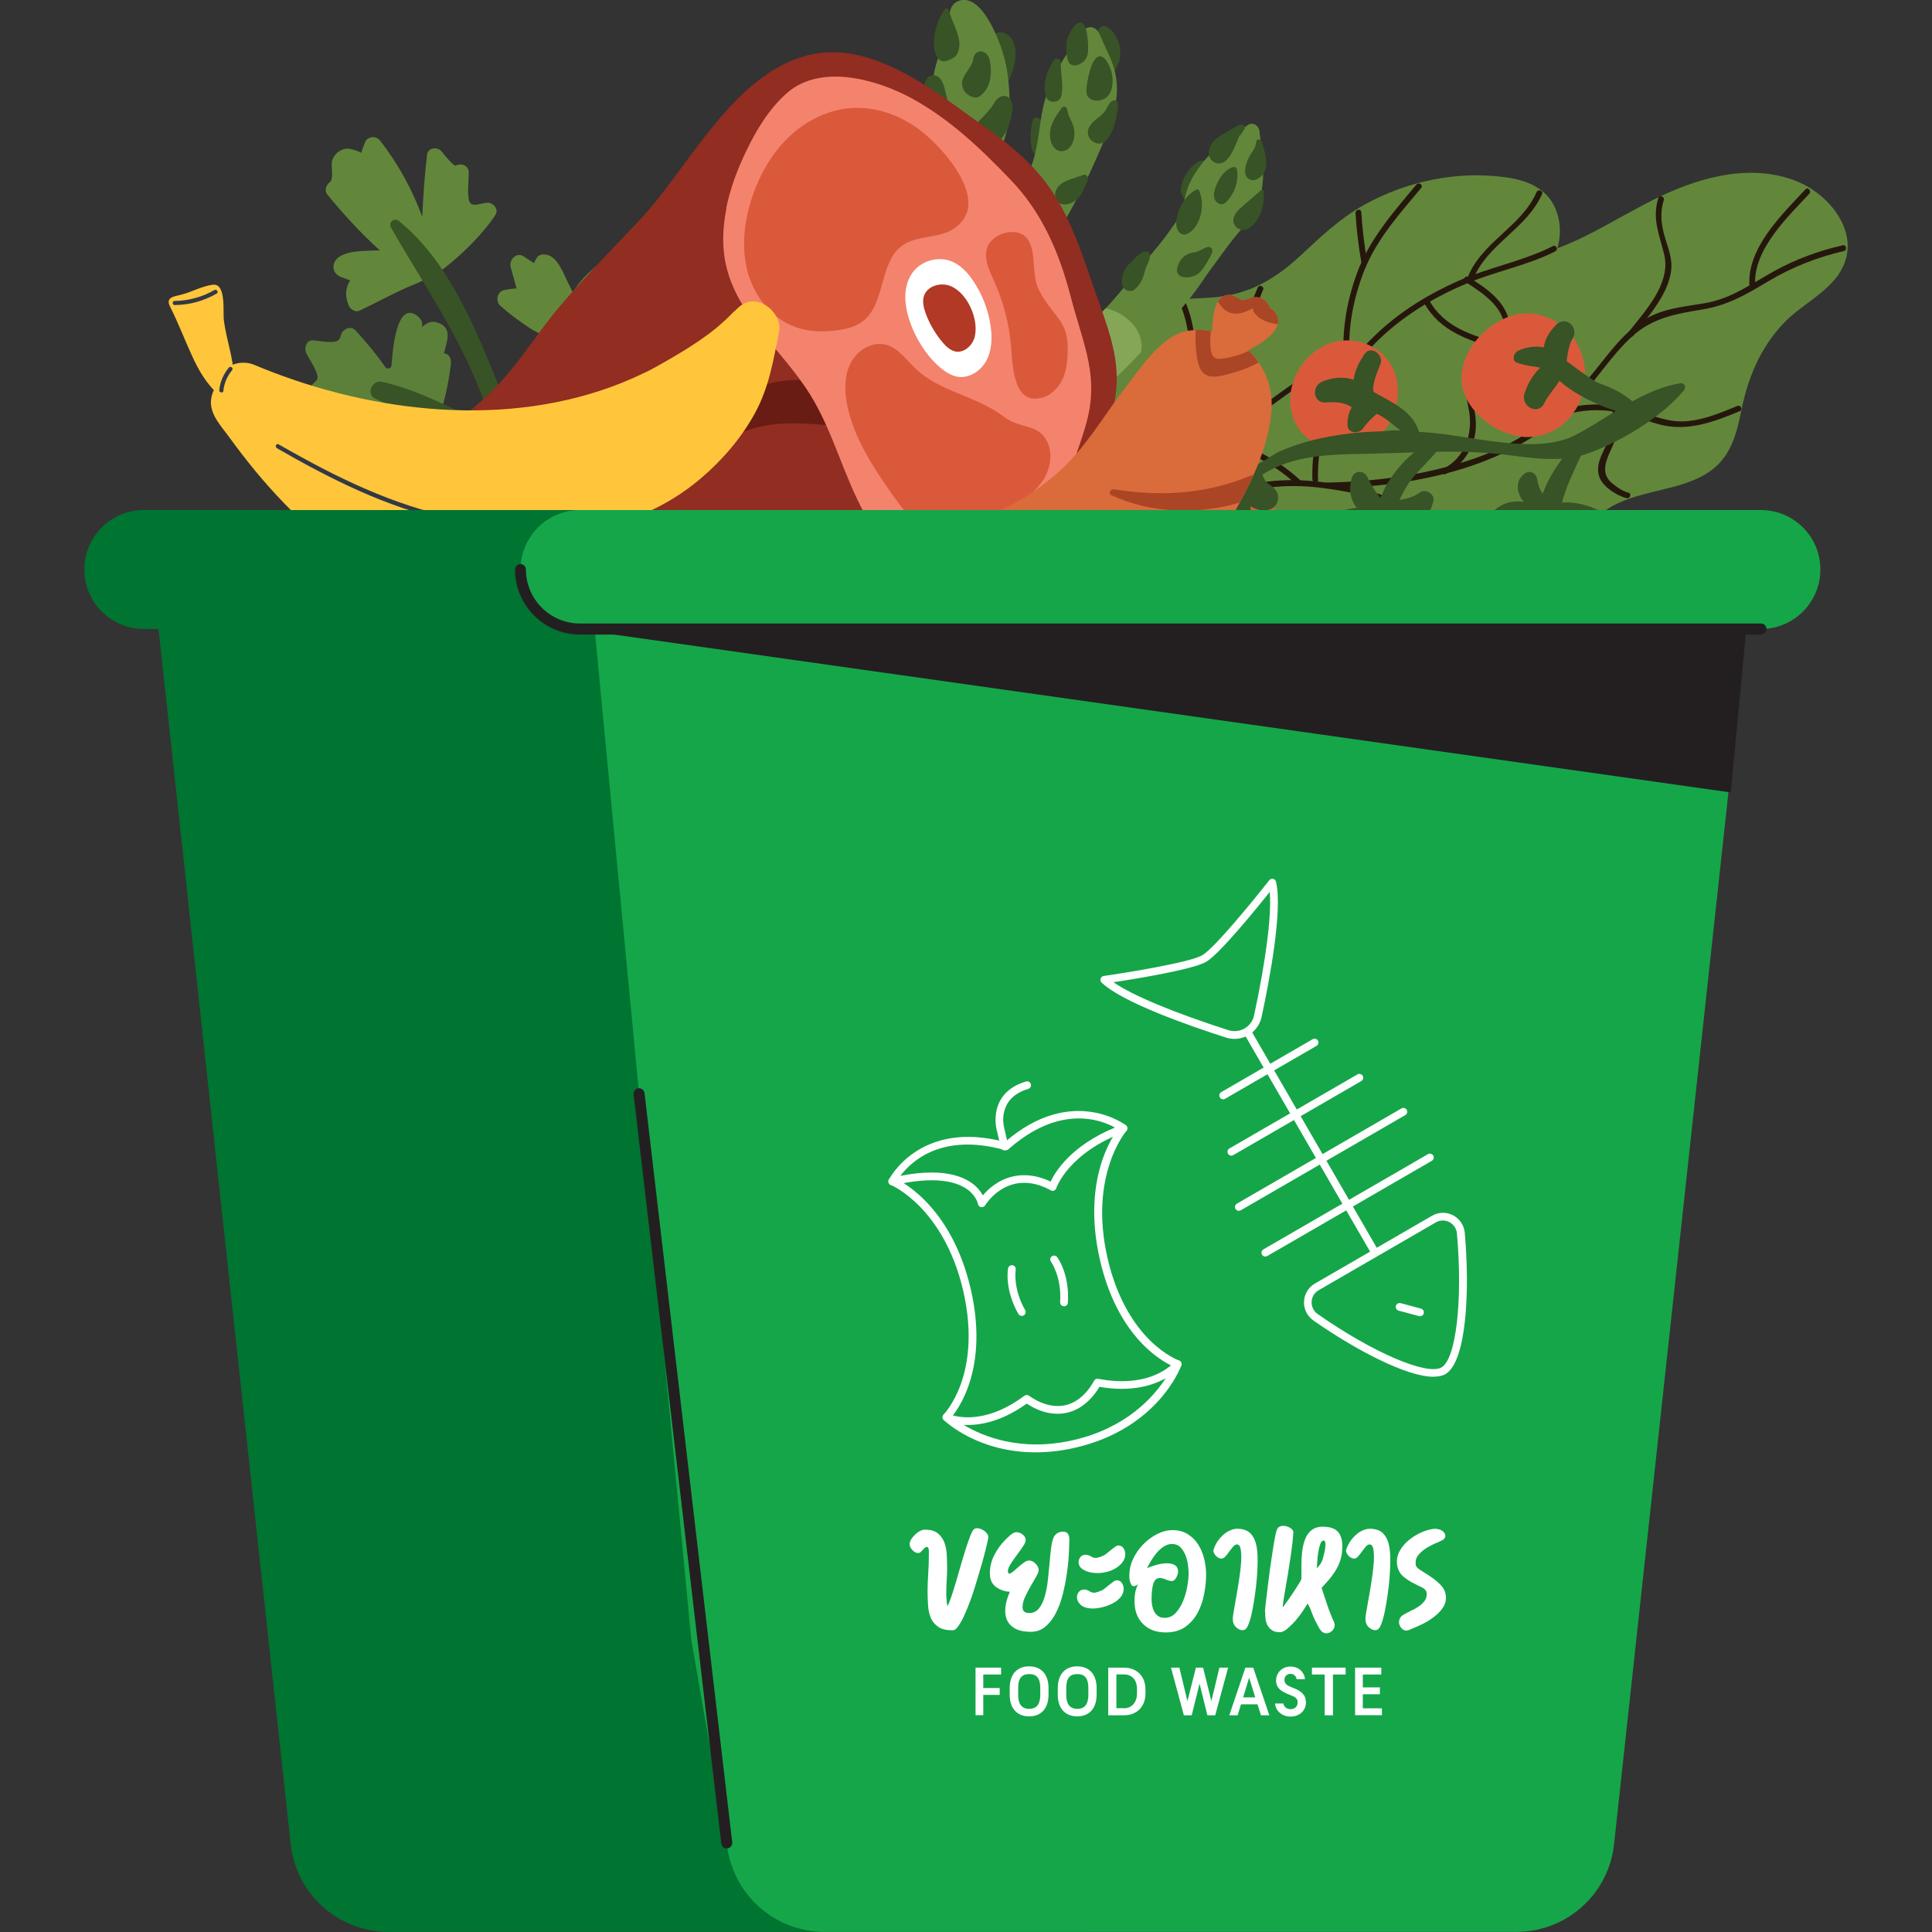 <?xml version="1.0" encoding="UTF-8"?><svg id="Layer_2" xmlns="http://www.w3.org/2000/svg" viewBox="0 0 180 180"><rect x="0" y="0" width="180" height="180" fill="#333333" stroke="none"/><defs><style>.cls-1{fill:none;}.cls-2{fill:#f4836e;}.cls-3{fill:#231f20;}.cls-4{fill:#aa4525;}.cls-5{fill:#5c8039;}.cls-6{fill:#333843;}.cls-7{fill:#62873b;}.cls-8{fill:#db593b;}.cls-9{fill:#385326;}.cls-10{fill:#fff;}.cls-11{fill:#26170d;}.cls-12{fill:#691c13;}.cls-13{fill:#15a64a;}.cls-14{fill:#da6b3b;}.cls-15{fill:#ffc63c;}.cls-16{fill:#b23925;}.cls-17{fill:#007431;}.cls-18{fill:#912d21;}.cls-19{fill:#85a657;}.cls-20{fill:#42612d;}</style></defs><g id="Layer_3"><rect class="cls-1" y="0" width="180" height="180"/><path class="cls-7" d="M144.91,19.42c-.84-1.95-2.73-2.65-4.7-2.91-4.48-.61-9.17.38-13.1,2.57-2.25,1.25-4.05,2.97-5.92,4.71-2.51,2.33-4.96,3.71-8.42,3.94-2.54.17-5.26.07-7.58,1.33-2.5,1.37-3.37,4.01-3.86,6.65-.62,3.35-1.18,6.41-3.63,8.97-1.2,1.25-2.67,2.2-4.3,2.83-1.35.52-4.88,1.12-4.97,2.44-.2,2.98,4.6.78,5.69.12,2.88-1.74,5.56-2.71,8.96-2.16,3.07.5,5.87,1.88,8.7,3.11,4.26,1.84,9.5,3.51,13.84.91,4.72-2.83,5.27-8.93,6.79-13.67,1.12-3.51,3.06-5.95,6.04-8.06,2.06-1.46,4.3-2.84,5.71-5,1.1-1.7,1.58-3.85.75-5.77Z"/><path class="cls-7" d="M171.47,25.28c2.03-3.36-.87-7.06-3.98-8.35-4.17-1.73-8.87-.5-12.77,1.35-2.35,1.12-4.56,2.48-6.88,3.65-2.6,1.31-5.29,2.14-8.07,2.93-5.08,1.43-9.5,3.59-12.77,7.87-2.78,3.64-4.33,8.06-4.35,12.63-.05.06-.07.14-.05.24.02.1.04.19.06.29,0,.09,0,.18,0,.26,0,.1.04.17.1.23,1.02,4.01,4.61,6.44,8.51,7.5,3.92,1.06,8.96,1.65,12.6-.59,2.05-1.25,3.14-3.43,4.84-5.04,1.74-1.66,4.06-2.11,6.32-2.67,1.63-.4,3.31-.86,4.64-1.94,1.68-1.37,2.17-3.43,2.58-5.46.62-3.04,1.76-5.77,3.91-8.05,1.61-1.72,4.07-2.79,5.32-4.85Z"/><path class="cls-7" d="M155.49,74.63c1.08-3.59,1.75-8.02.22-11.59-1.53-3.56-4.69-4.76-8.34-5.01-2.52-.17-5.19-.06-7.47-1.32-1.08-.6-2.09-1.46-2.83-2.48-.94-1.29-1.16-3.05-2.14-4.27-1.12-1.38-2.7-2.36-4.34-3-7.09-2.8-15.11-1.91-21.9,1.28-2.6,1.22-5.02,2.81-7.16,4.74-1.54,1.39-3.48,3.37-2.37,5.57.11.21.43.21.57.05,1.41-1.61,2.76-3.34,4.26-4.86.98-.99,2.36-2.13,3.88-1.77,2.24.53,2.06,3.02,1.84,4.73-.44,3.44-.11,6.58,2.22,9.33,2.68,3.15,6.85,3.87,10.7,4.61,2.17.42,4.36.88,6.33,1.91,2.45,1.28,3.72,3.27,4.74,5.75,1.28,3.1,2.77,5.74,6.13,6.9,3.25,1.11,6.78.38,9.56-1.56,3.07-2.15,5.02-5.45,6.09-8.99Z"/><path class="cls-11" d="M122.8,44.7c-.16-5.4,2.52-10.4,6.56-13.88,2.2-1.9,4.75-3.36,7.44-4.47,2.66-1.1,5.53-1.63,8.1-2.93.31-.16.09-.65-.22-.49-2.78,1.41-5.91,1.96-8.77,3.22-2.77,1.22-5.4,2.83-7.61,4.91-3.74,3.52-6.18,8.4-6.03,13.6.01.35.55.4.54.05h0Z"/><path class="cls-11" d="M137.24,26.05c1.29-3.3,5.01-4.72,6.43-7.97.14-.32-.37-.5-.51-.18-1.42,3.24-5.13,4.64-6.43,7.97-.13.33.38.51.51.18h0Z"/><path class="cls-11" d="M125.85,34.26c-.44-3.02.15-6.27,1.27-9.09,1.15-2.89,3.31-5.3,5.29-7.66.22-.27-.22-.58-.45-.31-2.12,2.53-4.36,5.08-5.52,8.21-1.03,2.8-1.56,5.96-1.13,8.93.05.35.59.26.54-.09h0Z"/><path class="cls-11" d="M126.29,19.85c.09,1.53.27,3.05.54,4.56.06.34.6.25.54-.09-.27-1.51-.45-3.03-.54-4.56-.02-.35-.56-.26-.54.09h0Z"/><path class="cls-11" d="M109.14,41.04c1.7-4.3,3.2-8.46,1.28-12.96-.14-.32-.63-.1-.49.22,1.86,4.35.34,8.41-1.3,12.55-.13.32.38.51.51.18h0Z"/><path class="cls-11" d="M111.07,35.15c1.41-1.15,2.83-2.29,4.04-3.66,1.18-1.33,1.92-2.86,2.57-4.5.13-.32-.38-.51-.51-.18-.66,1.66-1.43,3.19-2.64,4.52-1.15,1.26-2.48,2.33-3.8,3.4-.27.22.08.64.35.42h0Z"/><path class="cls-11" d="M98.62,44.46c2.12-1.81,4.8-2.66,7.54-2.97,2.28-.25,4.61-.04,6.84-.67,4.88-1.39,7.99-6.42,13.27-6.77.35-.02.26-.56-.09-.54-5.48.37-8.62,5.72-13.77,6.9-2.45.57-5.01.28-7.48.7-2.43.42-4.76,1.31-6.65,2.92-.27.23.08.64.35.42h0Z"/><path class="cls-11" d="M112.45,40.92c3.02.79,5.96,2.01,8.27,4.17.25.24.67-.11.42-.35-2.38-2.23-5.37-3.51-8.5-4.34-.34-.09-.52.42-.18.51h0Z"/><path class="cls-11" d="M107.38,48.99c2.52-1.32,5.19-2.27,7.94-3,2.75-.73,5.2-.88,8.02-.51,2.86.38,5.64.97,8.1,2.55,1.28.82,2.44,1.85,3.36,3.07.9,1.2,1.52,2.55,2.59,3.62.25.24.66-.1.42-.35-1.18-1.18-1.84-2.72-2.89-4-.89-1.09-1.98-2.03-3.16-2.79-2.4-1.54-5.11-2.2-7.9-2.58-2.87-.4-5.33-.4-8.15.33-2.95.76-5.83,1.75-8.54,3.17-.31.16-.09.66.22.49h0Z"/><path class="cls-11" d="M123.58,45.51c8.41-.17,17.61-1.95,23.53-8.39,1.7-1.85,3.06-4.03,4.9-5.73,1.92-1.77,4.1-2.15,6.57-2.55,2.39-.39,4.11-1.4,6.16-2.63,2.19-1.31,4.56-2.24,7.04-2.82.34-.08.25-.61-.09-.54-2.21.51-4.35,1.28-6.34,2.38-2.14,1.17-3.97,2.56-6.43,3-1.96.35-3.95.47-5.69,1.54-1.89,1.16-3.21,2.98-4.57,4.68-3.1,3.88-6.6,6.66-11.33,8.28-4.39,1.51-9.08,2.14-13.7,2.23-.35,0-.4.55-.05.54h0Z"/><path class="cls-11" d="M154.5,18.46c-.6,1.95.1,3.38.55,5.26.65,2.73-1.81,5.28-3.35,7.26-.21.28.23.58.45.31,1.35-1.73,3.22-3.75,3.54-6.03.12-.86-.1-1.65-.36-2.46-.47-1.43-.77-2.68-.32-4.16.1-.33-.41-.52-.51-.18h0Z"/><path class="cls-11" d="M168.21,17.64c-2.2,2.36-5.46,5.47-5.22,8.99.02.35.56.26.54-.09-.22-3.23,3.01-6.32,5.03-8.48.24-.25-.11-.67-.35-.42h0Z"/><path class="cls-11" d="M145.18,38.88c1.55-.61,3.17-.78,4.82-.59,1.6.19,3.01.82,4.55,1.24,2.62.72,5.12-.21,7.53-1.22.32-.14.1-.63-.22-.49-1.46.61-2.97,1.24-4.56,1.41-1.81.19-3.3-.52-4.99-1.01-2.42-.71-4.98-.77-7.35.16-.33.13-.1.62.22.49h0Z"/><path class="cls-11" d="M150.24,38.38c.9,2.1-2.04,4.09-1.2,6.14.35.87,1.62,1.67,2.49,1.89.34.09.52-.42.18-.51-.54-.14-1.05-.5-1.48-.85-1.05-.84-.7-1.91-.21-3,.51-1.13,1.24-2.68.71-3.91-.14-.32-.63-.1-.49.22h0Z"/><path class="cls-11" d="M136.51,26.26c1.67,1.05,3.92,2.52,3.65,4.81-.21,1.83-2.28,2.59-3.17,4.04-.68,1.12-.31,2.05-.11,3.25.34,2.1-.41,4.28-2.38,5.3-.31.16-.09.66.22.49,1.43-.74,2.46-2.15,2.72-3.74.16-1,0-1.93-.2-2.91-.32-1.54.31-2.44,1.42-3.43,1.27-1.13,2.36-2.29,1.96-4.12-.44-1.97-2.21-3.14-3.8-4.14-.29-.19-.61.26-.31.45h0Z"/><path class="cls-11" d="M132.68,28.21c1.43,2.65,4.21,3.55,6.95,4.3.33.09.52-.42.18-.51-2.56-.7-5.28-1.51-6.64-4.01-.17-.31-.66-.08-.49.22h0Z"/><path class="cls-11" d="M107.57,51.78c4.04-1.81,8.61-1.58,12.51.5,4.49,2.39,6.52,6.72,9.45,10.63,2.9,3.88,7.31,6.73,11.83,8.4,4.39,1.62,9.3,2.1,13.06,5.11.27.22.58-.23.31-.45-2.87-2.29-6.43-3.16-9.89-4.14-4.15-1.17-8.05-2.94-11.43-5.67-3.66-2.96-5.38-7.24-8.45-10.69-2.09-2.35-4.84-4.13-7.88-4.95-3.26-.88-6.66-.6-9.74.77-.32.14-.09.64.22.49h0Z"/><path class="cls-11" d="M135.87,68.42c3.41.7,6.19-.32,9.15-1.92,3.35-1.81,7.73-1.71,10.99.29.3.18.61-.26.31-.45-2.65-1.63-6.28-2.15-9.29-1.31-1.72.48-3.13,1.62-4.76,2.31-1.98.83-4.25.97-6.34.54-.34-.07-.39.47-.05.54h0Z"/><path class="cls-11" d="M150.98,58.84c-2.09,1.2-4.93,3.92-4.27,6.62.08.34.62.25.54-.09-.59-2.42,2.1-4.97,3.96-6.04.3-.17.08-.67-.22-.49h0Z"/><path class="cls-11" d="M122.05,53.32c5.61-2.97,10.82,2.88,16.38,3,.35,0,.4-.53.05-.54-5.67-.12-10.87-6.01-16.65-2.95-.31.16-.08.66.22.49h0Z"/><path class="cls-11" d="M127.1,59.24c-.82,1.72-.59,3.16-.19,4.96.53,2.33.25,4.84-1.6,6.51-.26.23.09.65.35.42,1.42-1.29,2.06-3.04,2.04-4.94-.02-2.39-1.22-4.41-.09-6.76.15-.31-.36-.5-.51-.18h0Z"/><path class="cls-11" d="M120.5,69.9c1.63-1.95,4.17-2.79,6.65-2.19.34.08.52-.43.18-.51-2.72-.66-5.47.24-7.28,2.39-.22.27.22.58.45.31h0Z"/><path class="cls-11" d="M144.36,72.23c1.22.95,2.53,2.17,2.89,3.75.29,1.26-.11,2.49-.64,3.63-.85,1.84-2.08,3.56-2.26,5.63-.03.35.51.4.54.05.22-2.65,2.24-4.66,2.85-7.2.64-2.67-1.09-4.75-3.08-6.3-.28-.21-.58.23-.31.45h0Z"/><path class="cls-11" d="M141.02,85.14c.82-3.04,3.27-4.91,6.18-5.8.33-.1.1-.6-.22-.49-3.05.93-5.62,2.94-6.47,6.11-.09.33.42.52.51.18h0Z"/><path class="cls-8" d="M145.35,30.22c-1.15-.83-2.63-1.2-4.02-.93-1.21.24-2.3.93-3.19,1.77-1.72,1.62-2.65,4.14-1.38,6.33,1,1.73,2.92,2.99,4.89,3.28,1.47.22,3.01-.29,4.12-1.28,1.11-.99,1.78-2.43,1.9-3.91.14-1.7-.45-3.47-1.65-4.68-.2-.21-.43-.4-.66-.57Z"/><path class="cls-8" d="M149.94,54.16c.4-1.52.44-3.53-.58-4.84-.98-1.26-2.97-1.69-4.64-1.75-.02-.01-.02-.03-.04-.04-3.35-1.64-6.72.24-7.33,3.9-.6,3.59,1.72,6.76,5.26,7.54,3.34.74,6.48-1.64,7.32-4.81Z"/><path class="cls-8" d="M133.4,50.56c-.98-2.35-3.71-3.46-6.03-2.92-2.36-.33-4.89,1.72-5.18,4.13-.44,3.6,3.5,6.28,6.75,5.72,2.98-.51,5.74-3.87,4.47-6.93Z"/><path class="cls-8" d="M127.85,32.31c-.45-.25-.94-.43-1.45-.52-3.08-.55-5.83,1.93-6.16,4.93-.34,3.07,1.97,5.31,5.01,5.19,1.3-.05,2.58-.59,3.48-1.52.77-.8,1.24-1.85,1.42-2.94.17-1.04.08-2.13-.36-3.09-.4-.87-1.1-1.58-1.94-2.05Z"/><path class="cls-8" d="M118.42,46.45c-1.07-2.55-3.76-3.69-6.09-3-1.86-.11-4.04,1.37-4.63,3.24-1.18,3.67,1.96,7.21,5.64,7.17,4.03-.04,6.69-3.58,5.09-7.4Z"/><path class="cls-9" d="M149.03,47.59c-.96-.49-2.3-.88-3.5-.76.37-1.48,1.1-2.93,1.76-4.38.09-.03.18-.04.27-.07,3.19-1.05,7.23-3.47,9.35-6.04.2-.24.03-.7-.32-.64-1.62.26-3.09.91-4.5,1.69-.92-.79-2.01-1.3-3.16-1.71-.57-.2-2.97-2.04-2.97-2.04,0,0,.17-1.54.52-2.03.73-1.05-.59-2.29-1.51-1.34-.71.73-1.05,1.43-1.14,2.1-.48-.11-.98-.1-1.48.01-.3.04-.6.15-.94.32-.04.02-.09.04-.13.06v.04c-.3.27-.41.82.07,1,.27.1.55.17.84.22.25.07.5.12.76.13.19.03.37.07.55.11-.21.2-.4.4-.56.63-.42.55-.68,1.1-.9,1.75-.41,1.21,1.27,2.14,1.85.9.31-.67.98-1.36,1.4-2.07,1.4,1.28,3.53,2.26,5.25,2.82-1.27.79-2.53,1.61-3.85,2.28-3.68,1.87-9.92-.06-13.95-.3-.18-.01-.36-.02-.53-.03-.61-2-2.58-2.76-4.24-3.73-.01-.1-.03-.2-.04-.29.06-.78.37-1.57.67-2.26.38-.87-.86-1.85-1.47-.98-.05.07-.08.14-.13.2,0,.02-.02.04-.03.06-.45.68-.74,1.38-.86,2.13-.95-.29-1.96-.24-2.97.21-.97.44-.79,2.01.39,1.92.91-.07,1.7-.03,2.42.44-.3.49-.42,1.05-.41,1.64.02.86,1.11.88,1.49.29.34-.52.78-.9,1.23-1.31.15.06.29.12.42.2.68.41,1.26.94,1.88,1.42-.26-.2-1.47,0-1.81,0-.64.02-1.28.05-1.91.1-1.3.11-2.6.29-3.88.57-1.26.28-2.49.67-3.68,1.18-.69.3-1.26.79-1.93,1.13-.33.16-.71.33-1.09.33-.5,0-.82-.31-1.25-.54-.54-.29-1.09-.56-1.54-.99-.67-.63-2,.15-1.57,1.05.37.78,1.29,2.02,2.3,2.51-.06.17-.12.34-.15.54-.13.91.17,1.83.77,2.52.49.57,1.48.51,1.64-.33.07-.37.06-.73.05-1.09.21.13.44.25.71.32.73.19,1.58.03,1.81-.78.22-.75-.27-1.27-.86-1.63-.29-.18-.41-.52-.57-.84,2.93-1.88,6.36-1.89,10-1.96,1.4-.03,2.78-.08,4.16-.12-1.04.81-1.9,1.92-2.54,2.95-.22.36-.39.89-.62,1.28-.47-.58-.85-1.18-1.2-1.92-.33-.7-1.25-.66-1.47.11-.3,1.03-.11,2.04.48,2.73-.7.11-1.37.23-2.1.53-.8.33-.6,1.57.31,1.51,1.22-.07,2.33-.08,3.35-.48.87.56,2.09.59,3.1.5,1.48-.13,2.09-1.34,2.47-2.63.2-.68-.73-1.25-1.27-.84-.6.44-1.24.58-1.89.69.31-.61.61-1.24,1.03-1.79.73-.97,1.66-1.77,2.41-2.7,2.16-.03,4.32.01,6.55.29,1.65.21,3.46.48,5.19.35-.78,1.02-1.41,2.13-1.84,3.29-.02-.03-.03-.06-.04-.09-.27-.45-.38-.74-.46-1.26-.06-.52-.62-.93-1.14-.57-.78.54-.83,1.43-.41,2.24.09.17.2.3.31.43-.07-.01-.15-.03-.22-.04-.92-.09-1.78.17-2.48.76-.39.33-.4,1.17.25,1.22.72.06,1.45.01,2.16.15.49.1,1,.25,1.49.24,0,.23,0,.47.04.7,0,.06.01.11.02.17.04.32.11.63.19.95.03.1.06.19.09.29.08.25.18.5.29.76.03.06.04.12.08.17.04.08.07.17.11.25.56,1.09,2.47.16,1.94-.96-.27-.56-.42-1.11-.54-1.67-.01-.07-.03-.14-.04-.21,0-.02,0-.03-.01-.09.33,0,.66-.04.93,0,.87.14,2.13.56,2.9-.05.63-.5.64-1.46-.12-1.86Z"/><path class="cls-7" d="M51.54,38.44c.03-.63-.55-1.32-1.22-1.03-1.47.62-3.21,2.17-3.2,3.93,0,0,0,0,0,0-.54,1.06.7,2.38,1.76,1.65.87-.6,1.68-1.31,2.45-2.03.68-.63,1.11-1.25.65-2.15-.1-.19-.26-.3-.44-.36Z"/><path class="cls-7" d="M32.47,28.4c-.18-.44-.27-.91-.19-1.39.04-.24.17-.64.32-.83.01,0,.02-.03.03-.04-.19-.09-.39-.17-.45-.18-.17-.08-.52-.16-.7-.31-.28-.22-.42-.46-.41-.82.03-.95,1.24-1.29,2.01-1.38.75-.09,1.54-.11,2.31-.12-1.77-1.6-3.4-3.38-4.91-5.23-.27-.35-.09-.87.22-1.1.47-.35.07-1.56.26-2.08.21-.59.67-.97,1.29-1.07.29-.06,1.2.23,1.41.4.06-.29.4-1.14.45-1.19.41-.41.99-.37,1.34.08,1.68,2.2,2.97,4.53,3.89,7.06.09-1.93.22-3.86.45-5.8.09-.68,1.01-.75,1.37-.27.23.31,1.13,1.37,1.28,1.3.51-.26,1.22-.04,1.23.62.02.61-.22,2.44.15,2.87.29.35,1.04,0,1.59-.03.54-.03,1.09.61.75,1.13-1.12,1.72-3.1,3.68-4.75,4.95-1.28.98-2.06,1.18-3.51,1.82-1.49.66-2.93,1.46-4.4,2.15-.41.2-.88-.15-1.03-.52Z"/><path class="cls-7" d="M62.1,27.67c-.2-.18-.4-.33-.62-.49.27-.23.43-.53.42-.95-.03-1.16-1.21-1.46-2.26-1.62.04-.3.06-.59,0-.95-.09-.65-.67-.98-1.27-.68-1.8.91-3.88,2.38-5,4.26-.14-.3-.29-.59-.43-.87-.44-.86-.98-2.49-2.08-2.65-.26-.04-.63-.01-.8.24-.13.18-.23.36-.31.55-.33-.2-.67-.42-.98-.63-.64-.43-1.35.32-1.2.97.19.69.37,1.36.56,2.03-.38.01-.77.06-1.2.16-.61.15-.79,1.01-.33,1.43.85.77,1.77,1.45,2.73,2.08.97.64,1.98.81,2.44,2,.26.67.34,1.37.59,2.04.26.69.54,1.37.77,2.07.25.75.5,1.73,1.18,2.21.64.45,1.45.11,1.76-.54.13-.29,0-1,.23-1.16.2-.16,1.18-.01,1.51-.2.35-.17.53-.48.78-.77.42-.46.83-.57,1.3-.91.68-.51.78-1.38.3-2.08-.66-.95-2.2-1.43-3.18-1.95-.28-.15-.57-.33-.88-.51,1.24-.36,2.48-.69,3.86-.68,1.06,0,2.26.28,2.91-.72.15-.25.11-.59-.03-.82-.25-.4-.38-.49-.77-.83Z"/><path class="cls-5" d="M40.76,30.05c-.62-.2-.95.05-1.41.37-.04.03-.05.05-.08.07.05-.1.09-.25.05-.45-.05-.22-.26-.46-.42-.6-1.7-1.28-2.24,1.92-2.42,4.59-.02.31-.42.41-.59.16-.83-1.2-1.77-2.32-2.75-3.39-.33-.36-.81-.3-1.14.02-.44.45-.1.91-.88,1.02-.6.08-1.3-.07-1.93-.13-.66-.07-.88.73-.65,1.21.25.5,1.2,1.87,1.02,2.39-.1.28-.58.48-.69.91-.1.33.09.85.43,1,1.33.51,2.61.95,3.94,1.27.29.08.35.44.09.6-1.23.74-2.38,1.62-3.43,2.61-.55.52-.03,1.31.61,1.35.7.04,2.48-.22,3.53-.1.16.02.26.14.28.31.12,1.03.35,2.09,1.69,1.52,4.08-1.76,5.49-6.79,5.99-10.8.08-.57-.15-1.02-.64-1.06.27-1.08.85-2.41-.61-2.87Z"/><path class="cls-9" d="M54.06,28.87c-2.34,1.49-5.47,4.03-7.05,6.97-.14.26-.5.25-.6-.02-2.19-5.45-4.7-11.58-9.25-15.23-.44-.35-1,.13-.73.61,2.5,4.48,6.58,10.26,8.64,16.17.3.87.54,1.73.75,2.58-.91-.6-1.93-1.08-2.89-1.54-2.33-1.12-4.81-2.28-7.35-2.84-.92-.2-1.51,1.15-.61,1.58,2.09.99,4.3,1.71,6.41,2.67,1.53.69,3.4,1.34,4.81,2.4.07.06.12.14.14.23.62,3.63.71,7.21,1.12,11.05.07.67.88.93,1.34.32,1.97-2.56.63-10.23-1.16-14.89-.03-.08-.03-.17,0-.25,1.32-3.52,4.26-6.18,7.41-8.23,1.01-.65.03-2.23-.99-1.58Z"/><path class="cls-9" d="M93.92,3.27c-.1-.08-.21-.14-.32-.19-.32-.13-.71-.09-.98.12-.36.29-.42.82-.38,1.29.08,1-.16,1.42-.4,2.33-.1.39,0,.82.28,1.12,1.18,1.29,2.08-.68,2.31-1.63.2-.84.33-1.77-.08-2.53-.11-.19-.25-.37-.42-.51Z"/><path class="cls-9" d="M103.14,2.52c-.42-.26-.88.12-.89.56-.01,0-.02,0-.03-.01.02.43,0,.81.06,1.21-.04.43-.1.87-.14,1.3-.03.04-.06.09-.1.13-.57.61.02,1.81.89,1.49,1.96-.72,1.84-3.69.2-4.69Z"/><path class="cls-9" d="M95.17,16.26c-.25.18-.47.26-.65.53-.22.33-.27.75-.29,1.15-.06.77-.14,1.66.32,2.32.54.77,1.56.41,1.66-.46.07-.57.01-1.17.02-1.74,0-.24.01-.48-.02-.71-.01-.1-.14-.69-.15-.57.04-.43-.54-.75-.89-.5Z"/><path class="cls-9" d="M97.49,11.63c-.47-.56-1.16-1-1.3-.36-.19.85-.37,2.73.36,3.24.36.66,1.5.45,1.72-.29.28-.94-.18-1.88-.77-2.59Z"/><path class="cls-7" d="M89.22.13c-.98.42-.7,1.72-.93,2.57-.55,2.08-1.53,3.7-1.39,5.92.14,2.25.31,4.72.21,6.98-.1,2.34-.84,4.6-1.59,6.8-.99,2.92-2.26,5.72-3.48,8.59-.78,1.82-2.3,5.29-3.12,7.56-.33.9-.53,1.62-.53,1.99-.03,1.61,2.37,2.52,3.11,2.25.02,0,.03,0,.05-.01.43-.22,1-.87,1.62-1.74.13-.18.26-.37.4-.58.34-.55.7-1.14,1.05-1.73.02-.03.02-.05.04-.08.26-.44.51-.9.74-1.33.44-.78.81-1.51,1.11-2.08.07-.13.13-.24.18-.34,1.49-2.95,2.83-6.02,3.85-9.19.03-.09.08-.21.1-.31.09-.22.16-.44.22-.66.06-.2.13-.42.18-.63.24-.83.46-1.65.65-2.46.33-1.47.94-2.7,1.1-4.19.18-1.66.41-3.28.89-4.84.23-.75.33-1.53.36-2.31.07-1.53-.07-3.48-.48-4.96-.38-1.41-2.1-6.2-4.34-5.23Z"/><path class="cls-7" d="M101.52,2.54c-.45.02-.79.5-1.04,1.04-1.33,1.6-2.29,3.28-2.97,5.25-.79,2.3-.59,4.8-1.6,7.08-.44.98-.91,1.95-1.4,2.9-.97,1.88-2.06,3.68-3.17,5.48-.23.37-.48.74-.71,1.11-.6.96-1.23,1.91-1.86,2.86-.98,1.47-2.87,4.22-4.06,6.23-.43.71-.76,1.3-.95,1.74-.06.14-.09.27-.12.38-.17.81.35,1.56,1.01,2.05.58.45,1.25.7,1.58.61.03,0,.06-.02.09-.03.5-.17,1.19-.85,1.95-1.72,1.47-1.69,3.16-4.12,4.06-5.29,1.41-1.85,2.6-3.77,3.71-5.75.57-1.01,1.12-2.04,1.66-3.1,1.66-3.19,2.91-5.11,4.36-8.43.81-1.85,2.06-4.39,2-6.83-.04-1.67-.62-2.76-1.28-4.17-.27-.57-.45-1.45-1.26-1.42Z"/><path class="cls-9" d="M100.33,2.21c-.46.31-.86,1.23-.92,1.54-.11.52-.08,1.06.01,1.58.04.24.11.49.3.64.25.2.62.13.9-.01.23-.12.44-.29.57-.52.16-.29.19-.63.19-.96,0-.56-.05-1.12-.18-1.66-.05-.25-.14-.51-.35-.65-.17-.11-.35-.08-.52.04Z"/><path class="cls-9" d="M102.76,5.34c-.06-.04-.13-.07-.2-.08-.87-.19-1.28,2.35-1.33,2.92-.02.28-.03.57.12.8.14.21.38.34.63.38.46.09.97-.1,1.27-.46.23-.27.34-.62.38-.97.11-.78-.09-1.6-.54-2.25-.09-.13-.2-.26-.33-.34Z"/><path class="cls-9" d="M104.06,9.45s-.04-.05-.06-.06c-.07-.05-.16-.05-.24-.03-.4.09-.54.57-.76.92-.23.36-.6.61-.93.88-.33.27-.65.62-.71,1.04-.05.38.13.77.45.98.9.6,1.54-.27,1.85-1.05.19-.47.31-.98.39-1.48.05-.31.21-.92.02-1.21Z"/><path class="cls-9" d="M98.88,10.1s-.02.03-.03.04c-.58.83-1.12,1.59-1.01,2.66.03.28.1.57.26.81.16.24.41.43.69.47.31.04.62-.09.84-.31.22-.22.35-.51.41-.81.11-.48.07-1-.12-1.46-.14-.34-.35-.65-.43-1.01-.03-.12-.04-.25-.09-.37s-.17-.21-.3-.19c-.09.02-.16.09-.22.16Z"/><path class="cls-9" d="M100.94,16.3s-.07.02-.1.03c-.28.09-.56.19-.83.28-.47.16-.95.32-1.31.66s-.54.92-.28,1.34c.54.89,1.82.26,2.24-.39.23-.35.37-.74.55-1.12.07-.14.14-.29.15-.44,0-.16-.07-.33-.22-.37-.07-.02-.13-.01-.2,0Z"/><path class="cls-9" d="M98.17,5.62c-.64.98-1.04,2.14-.74,3.33.18.72,1.28.71,1.45-.01.24-1.04-.08-2.1-.05-3.15.01-.37-.48-.44-.65-.17Z"/><path class="cls-19" d="M91.34,24.3c-.23.37-.48.74-.71,1.11.09-.22.16-.44.22-.66.06-.2.13-.42.18-.63-1.01-.94-1.66-1.53-2.54-1.8-1.02-.31-1.74-.47-2.98.08-.99,2.92-2.26,5.72-3.48,8.59-.78,1.82-2.3,5.29-3.12,7.56-.33.9-.53,1.62-.54,1.98h0c-.03,1.62,2.37,2.54,3.11,2.26.02,0,.03,0,.05-.01.43-.22,1-.87,1.62-1.74.13-.18.26-.37.4-.58.34-.55.7-1.14,1.05-1.73.02-.03.02-.05.04-.08.58.45,1.25.7,1.58.61.03,0,.06-.02.09-.03.5-.17,1.19-.85,1.95-1.72,1.47-1.69,3.16-4.12,4.06-5.29,1.41-1.85,2.6-3.77,3.71-5.75.08-.73-1.83-3.77-4.7-2.19Z"/><path class="cls-20" d="M91.68,21.66c-.23,1-.5,2.03-.83,3.09-.09.33-.2.66-.33.97-1.29,1.99-2.74,3.89-4.2,5.71-1.29,1.62-2.77,2.5-2.89,4.05-.07.88.38,2.1,1.18,3.25-.35.59-.71,1.18-1.05,1.73-1.43-1.59-2.31-3.46-1.6-5.71.68-2.16,2.57-3.86,3.94-5.58,1.91-2.44,3.7-5.18,5.78-7.52Z"/><path class="cls-20" d="M88.27,37.52c-.76.87-1.46,1.55-1.95,1.72-.07-.12-.12-.29-.13-.46-.06-.49-.39-1.01-.79-1.44-.2-.22-.44-.41-.65-.55-.1-.08-.54-.33-.97-.56h-.01c-.46-.24-.91-.46-1.01-.42-.35.14-.69-.33-.5-.62.51-.81,1.54-.88,2.46-.69.4.09.78.22,1.1.36.22.1.45.24.69.4.76.54,1.46,1.39,1.77,2.27Z"/><path class="cls-20" d="M83.17,41.04c-.62.87-1.19,1.52-1.62,1.74-.01,0-.03.02-.05.01-.44-.77-.76-1.34-1.71-1.75-.43-.18-.91-.38-1.4-.5h0c0-.38.21-1.09.54-1.99,1.66.11,3.4,1.1,4.25,2.49Z"/><path class="cls-9" d="M111.93,14.96c-1.2.26-2.76,3.04-1.36,3.68,1.26.58,1.91-2.08,1.79-2.87-.07-.46-.04-.89-.43-.81Z"/><path class="cls-7" d="M116.26,11.66c-1.6.94-3.15,2.13-4.3,3.61-.56.72-1.06,1.52-1.35,2.39-.23.68-.35,1.44-.6,2.13-.28.79-.83,1.39-1.3,2.08-.59.86-2.61,3.16-3.25,3.97-.78,1.02-1.61,1.99-2.48,2.92-2.55,2.75-5.44,5.17-8.31,7.53-1.61,1.32-4.84,3.66-6.59,5.21-.56.49-.98.91-1.12,1.17-.03.04-.04.08-.05.12-.65,1.42,1.09,3.31,1.81,3.34.07,0,.15,0,.21-.02.5-.06,1.18-.38,1.93-.82,1.68-1,3.75-2.68,5.01-3.6,2.99-2.13,6.65-4.99,9.21-7.6.43-.43.83-.85,1.22-1.29,2.06-2.22,4-4.03,5.77-6.67.45-.68.94-1.32,1.42-1.98.59-.81,1.16-1.61,1.81-2.37.78-.91,1.58-1.95,1.99-3.09.72-2.03.28-4.38.05-6.46-.06-.52-.57-.89-1.07-.6Z"/><path class="cls-9" d="M115.65,11.6c-.15,0-.29.08-.42.16-.33.19-.66.38-.99.56-.42.24-.85.49-1.17.84-.32.36-.53.86-.42,1.33.13.57.73.89,1.26.67.86-.36,1.43-2.3,1.52-2.41.17-.2.32-.41.46-.63.05-.08.1-.18.09-.28-.02-.15-.17-.24-.34-.24Z"/><path class="cls-9" d="M115.06,15.59c-.34-.14-.94.42-1.1.6-.32.37-.56.83-.72,1.29-.12.33-.2.69-.09,1.03.11.33.47.6.81.49.15-.05.26-.15.37-.27.7-.74,1.05-1.79.94-2.8-.01-.1-.03-.2-.1-.28-.03-.03-.06-.05-.1-.07Z"/><path class="cls-9" d="M117.75,17.82s-.01-.06-.04-.09c-.08-.09-.22-.01-.31.07-.54.47-1.09.94-1.63,1.41-.22.19-.45.39-.62.63s-.28.54-.23.84c.08.51.65.86,1.14.72.62-.18,1.13-.92,1.36-1.48.28-.64.36-1.35.33-2.04,0-.02,0-.04,0-.06Z"/><path class="cls-9" d="M111.33,17.73c-.92.56-1.51,1.56-1.7,2.61-.06.35-.08.74.08,1.06.48.96,1.39.19,1.75-.41.56-.93.68-2.12.3-3.14-.02-.07-.06-.14-.12-.18-.09-.05-.21,0-.31.06Z"/><path class="cls-9" d="M112.4,23.04c-.34.15-.63.34-.99.44-.25.06-.47.06-.72.18-.56.27-.89.75-1.02,1.36-.1.45.21.77.64.81.67.07,1.29-.16,1.7-.71.33-.45.69-1.05.91-1.56.16-.36-.18-.67-.53-.51Z"/><path class="cls-9" d="M106.9,23.42c-.68-.06-1.12.65-1.58,1.06-.57.51-.93,1.34-.76,2.09.1.44.71.71,1.09.44.58-.42.86-1.09,1.02-1.77.13-.57.59-1.05.44-1.65-.03-.1-.12-.15-.22-.16Z"/><path class="cls-19" d="M102.99,28.75c-2.55,2.75-5.44,5.17-8.31,7.53-1.61,1.32-4.84,3.66-6.59,5.21-.56.49-.98.91-1.12,1.17-.03.04-.04.08-.05.12-.65,1.42,1.09,3.31,1.81,3.34.07,0,.15,0,.21-.02.5-.06,1.18-.38,1.93-.82,1.68-1,3.75-2.68,5.01-3.6,2.99-2.13,6.65-4.99,9.21-7.6.43-.43.83-.85,1.22-1.29.36-1.75-1.13-3.57-3.3-4.07Z"/><path class="cls-20" d="M90.85,45.3c-.75.44-1.43.76-1.93.82-.15-1.41-.92-2.52-2.02-3.33.01-.04.02-.09.05-.12.15-.27.57-.68,1.12-1.17,1.42.8,2.42,2.21,2.77,3.8Z"/><path class="cls-9" d="M87.3,5.3c.41.66,1.01.4,1.58.05.32-.2.45-.6.49-.97.11-.93-.42-1.86-.74-2.74-.16-.43-.33-1.14-.6-.78-.83,1.09-1.41,3.35-.73,4.45Z"/><path class="cls-9" d="M92.87,16.99c.1.21.13.44.14.67.03,1.14-.49,2.29-1.37,3.01-.54.44-.96.05-1.33-.41-.21-.26-.2-.63-.13-.95.18-.81.68-1.51,1.2-2.16.25-.31.59-.65.98-.58.23.04.41.21.52.42Z"/><path class="cls-9" d="M92.21,5.62c.24,1.19.13,2.55-.9,3.33-.34.26-.8.1-1.12-.12-.41-.29-.6-.73-.54-1.24.08-.64.93-1.38,1.01-2.02.14-1.1,1.33-1.01,1.55.06Z"/><path class="cls-9" d="M86.25,10.56c.15.28.34.55.6.73.58.4,1.45.09,1.61-.62.07-.3,0-.6-.08-.9-.13-.52-.25-1.04-.38-1.56-.09-.36-.43-1.45-1.32-1.14-.89.31-.8,2.82-.43,3.49Z"/><path class="cls-9" d="M92.55,9.72c-.28.47-.83,1.03-1.22,1.42-1.2,1.21.71,3.05,1.91,1.84.58-.58.98-1.73,1.08-2.82.12-1.32-1.11-1.74-1.77-.43Z"/><path class="cls-9" d="M88.39,12.05c-1.08.52-1.04,2.75-.74,3.67.31.96,1.93,1.13,2.11-.02.14-.88-.97-3.84-1.37-3.64Z"/><path class="cls-9" d="M117.03,13.24c-.01.06-.02.12-.03.18-.06.39-.32.7-.52,1.02-.21.35-.36.73-.44,1.13-.06.32-.07.7.14.95.6.7,1.54-.11,1.72-.74.12-.43.09-.89,0-1.33-.07-.38-.17-.75-.3-1.11-.03-.09-.07-.19-.14-.26-.07-.07-.18-.11-.27-.08-.1.04-.14.14-.16.25Z"/><path class="cls-18" d="M31.77,46.26c-.08.31-.18.6-.26.86-.45,1.42-.92,2.58-.59,3.69.16.62.63,1.25,1.48,1.85,2.32,1.61,5.34.37,7.34-.95,1.02-.66,1.95-1.46,2.99-2.04,1.82-1,3.72-.52,6.72-.61,13.85-.35,30.03,11.29,43.7,5.63,5.38-2.21,7.12-8.68,9.43-13.57,2.92-6.15.9-9.59-1.1-15.56-2.23-6.48-3.77-9.54-9.56-13.61-4.56-3.25-10.61-8.32-16.63-6.81-7.08,1.81-11.08,10.46-15.68,15.34-2.52,2.67-5.08,5.27-7.47,8.08-2.16,2.53-3.97,5.61-6.41,7.97-2.63,2.56-5.36,4.44-8.93,5.08-2.83.51-4.26,1.74-5.02,4.64Z"/><path class="cls-12" d="M31.5,47.12c1.46-.75,3-.91,4.61-1.26,2.4-.55,4.13-1.4,5.86-3.2.33-.33.87.13.64.52-1.51,2.56-3.19,3.86-5.94,4.83-2.05.73-4.22,1.31-5.76,2.8-.33-1.11.14-2.27.59-3.69Z"/><path class="cls-12" d="M58.47,42.31c3.84.57,6.95-.46,10.45-1.95,4.89-2.09,9.76.16,14.86-.72,1.39-.24,1.05-2.03.01-2.45-3.3-1.33-9.19-2.49-12.64-1.3-1.69.59-3.07,1.9-4.66,2.71-2.51,1.28-5.3,1.89-8.02,2.55-.55.13-.62,1.08,0,1.17Z"/><path class="cls-2" d="M67.69,19.36c-.39,1.92-.45,3.87.05,5.75,1.2,4.51,5.22,7.63,7.7,11.59,2.2,3.51,3.15,7.67,5.18,11.28,1.13,2,2.63,3.85,4.65,4.93,2.29,1.23,5.51.14,7.88-.9,4.27-1.88,6.76-8.17,7.98-12.3,1.36-4.61-.15-7.39-1.38-12.09-1.06-4.07-2.63-7.76-5.54-10.81-2.78-2.92-5.8-5.79-9.38-7.71-3.21-1.72-8.37-3.17-11.49-.45-1.68,1.47-2.86,3.43-3.83,5.45-.8,1.66-1.47,3.44-1.84,5.25Z"/><path class="cls-10" d="M85.34,31.3c.67,1.32,1.62,2.52,2.65,3.25.37.26.77.47,1.22.55,1.07.18,2.16-.53,2.68-1.49.52-.96.56-2.11.41-3.19-.21-1.52-.78-3-1.64-4.27-.5-.74-1.14-1.43-1.96-1.78-1.18-.5-2.67-.15-3.51.82-.64.73-.89,1.74-.84,2.71.05,1.07.42,2.28.99,3.4Z"/><path class="cls-16" d="M88.26,32.35c.23.19.48.35.77.4.82.15,1.6-.59,1.79-1.4.38-1.62-.67-4.02-2.23-4.69-.92-.39-2.2-.04-2.51.92-.16.51-.03,1.07.15,1.58.36,1,.91,1.94,1.6,2.75.13.15.27.31.43.44Z"/><path class="cls-8" d="M78.75,36.09c0,.55.07,1.11.18,1.65.62,3.07,2.4,5.76,4.2,8.33,1.01,1.43,2.14,2.93,3.79,3.51,1.31.46,2.78.27,4.06-.24,1.29-.52,2.43-1.33,3.55-2.14.96-.7,1.94-1.42,2.62-2.4,1.06-1.55,1.08-4.08-.91-4.87-.66-.26-1.38-.36-2.02-.68-.41-.2-.77-.49-1.15-.75-2.42-1.65-5.59-2.1-7.72-4.11-.9-.85-1.65-1.99-2.84-2.28-1.29-.32-2.66.54-3.27,1.73-.35.7-.49,1.47-.48,2.25Z"/><path class="cls-8" d="M69.65,25.32c.62,2.29,2.25,4.37,4.49,5.16,1.24.44,2.59.47,3.9.29.83-.11,1.67-.33,2.34-.83,2.18-1.66,1.49-5.57,3.75-7.11,1.34-.91,3.23-.6,4.61-1.45,3.88-2.38-.84-7.61-3.03-9.26-1.8-1.36-4.04-2.19-6.29-2.06-2.2.12-4.3,1.16-5.9,2.68-1.6,1.52-2.72,3.49-3.43,5.58-.75,2.22-1.05,4.66-.44,7Z"/><path class="cls-8" d="M91.87,23.78c0,.83.42,1.68.77,2.47.87,1.94,1.41,4.04,1.57,6.16.14,1.8.23,5.49,3.02,4.6.87-.28,1.52-1.05,1.86-1.9.33-.85.39-1.79.39-2.7,0-2.66-1.53-3.04-2.7-5.43-.45-.93-.42-2.22-.54-3.22-.07-.54-.2-1.1-.54-1.54-.92-1.17-3.2-.51-3.7.77-.1.26-.14.53-.14.8Z"/><path class="cls-4" d="M77.59,53.46s-.02-.03-.03-.04c.04-.12.05-.26,0-.41-.33-.86-.96-1.52-1.62-2.16-.5-.48-1.15-1.21-1.84-1.38-.6-.14-1.12.17-1.43.67-.34.56-.27,1.07-.22,1.62-.25.11-.53.19-.72.32-.39.27-.67.65-.74,1.13-.06.4.05.68.22.91,0,0-.01.01-.02.02-.54.6-.4,1.66.46,1.89,1.64.42,3.53-.29,5.13-.65.81-.18,1.23-1.19.81-1.91Z"/><path class="cls-14" d="M117.26,33.77c-.26-.4-.56-.75-.92-1.09-.32-.33-.69-.65-1.08-.92-.39-.27-.8-.47-1.24-.61-.39-.12-.79-.23-1.2-.3-.48-.1-.96-.13-1.42-.09-.75,0-1.49.19-2.14.58-1.86,1.17-3.12,3.1-4.44,4.81-2.02,2.62-3.67,5.57-6.16,7.79-2.29,2.02-5.04,3.73-8.03,4.51-4.58,1.17-11.5-1.57-14.78,3.06-1.23,1.73-1.23,4.17-.3,6.09,1.97,4.04,6.73,5.2,10.87,5.24.96.02,1.95-.01,2.92-.1,1.01-.05,2.02-.16,3.01-.34,5.12-.81,10.08-2.75,14.3-5.7.71-.51,1.4-1.03,2.07-1.61,2.67-2.19,4.95-4.87,6.64-8,.05-.09.09-.17.14-.26.47-.85.91-1.72,1.32-2.63.82-1.85,1.44-3.81,1.63-5.76.16-1.75-.27-3.34-1.17-4.67Z"/><path class="cls-14" d="M119.05,30.21c-.07.24-.18.48-.34.67-1.07,1.28-3.13,2.12-4.63,2.73-1.15.46-2.05-.74-1.27-1.69.04-.07.09-.15.16-.22-.07-1.12-.02-2.74.5-3.61.34-.56.89-.82,1.72-.41.33.16.32.29.67.27.26,0,.42-.12.66-.19.4-.12.83-.1,1.18.13.3.18.5.49.6.82.22.09.43.25.6.54.17.29.21.64.14.94Z"/><path class="cls-4" d="M117.26,33.77c-.88.49-1.83.82-2.78,1.07-.84.23-2.05.56-2.6-.39-.49-.88-.51-2.51-.49-3.69.46-.04.94,0,1.42.09-.11,1.14-.13,2.54.64,2.58.48.03,1.23-.15,1.69-.28.42-.12.82-.27,1.19-.46.37.33.67.69.92,1.09Z"/><path class="cls-4" d="M119.05,30.21c-.85-.12-1.73-.4-2.2-1.09-.09-.13-.15-.29-.08-.42-.44.21-.88.45-1.37.5-.88.14-1.51-.38-1.93-1.11.34-.56.89-.82,1.72-.41.33.16.32.29.67.27.26,0,.42-.12.66-.19.4-.12.83-.1,1.18.13.3.18.5.49.6.82.22.09.43.25.6.54.17.29.21.64.14.94Z"/><path class="cls-4" d="M108.71,55.09c-.67.58-1.36,1.1-2.07,1.61-4.01-.24-7.91-1.34-11.3-3.37-.39-.23-.12-.92.32-.74,4.2,1.8,8.52,2.73,13.04,2.5Z"/><path class="cls-4" d="M116.8,44.2c-.41.91-.84,1.78-1.32,2.63-3.94,1.16-8.37.98-11.93-.7-.35-.16-.06-.59.23-.54,4.98.78,9,.3,13.02-1.38Z"/><path class="cls-4" d="M92.34,62.4c-.99.18-2,.3-3.01.34-2.37-1.09-4.31-2.86-5.43-5.55-.15-.38.32-.65.55-.32,2.05,3.15,4.81,4.73,7.89,5.52Z"/><path class="cls-15" d="M68.39,29.01s-.1.1-.14.15c-1.92,1.99-4.17,3.33-6.56,4.7-.32.19-.65.36-.98.54-.01,0-.02.01-.03.02-.2.1-.39.2-.59.29-.7.34-1.42.66-2.14.95-10.59,4.26-23.14,2.84-33.56-1.38-.24-.1-.47-.19-.71-.29-1.17-.49-2.71-.06-3.22,1.16-.36.88-.21,1.95.43,2.64.11.16.25.31.4.45,2.91,2.64,6.24,4.49,9.84,5.98,3.81,1.58,7.62,3.22,11.62,4.31,7.89,2.14,16.22,1.42,22.57-3.98,1.99-1.7,3.72-3.71,4.98-5.99,1.35-2.45,1.75-4.95,2.28-7.65.33-1.67-1.77-3.52-3.37-2.57-.31.18-.56.44-.81.69Z"/><path class="cls-15" d="M57.29,54.66c-.39-.15-.79-.26-1.14-.36-4.6-1.35-8.74-3.48-12.89-5.82-4.45-2.51-8.72-5.34-12.86-8.34-1.19-.87-2.36-1.77-3.5-2.71-1.01-.84-1.83-2.07-2.95-2.74-1.87-1.12-4.33.9-4.3,2.84.02,1.23,1.03,2.26,1.72,3.22.77,1.06,1.57,2.1,2.41,3.12,1.68,2.03,3.5,3.94,5.48,5.68,3.93,3.47,8.49,6.28,13.52,7.88,4.13,1.31,8.48,1.58,12.78,1.68.95.02,1.96.02,2.76-.47.84-.51,1.18-1.79.75-2.67-.33-.66-1.05-1.05-1.79-1.32Z"/><path class="cls-15" d="M19.81,26.53c-1.06.14-2,.71-3.03.95-.64.15-1.36.25-.94,1.08.74,1.46,1.32,2.99,2,4.48.63,1.4,1.38,2.73,2.56,3.76.95.82,1.4-1.2,1.39-1.73-.05-1.72-.71-3.48-.93-5.2-.11-.85.24-3.51-1.05-3.34Z"/><path class="cls-6" d="M25.8,41.76c4.97,2.86,10.2,5.5,15.85,6.73,1.59.35,3.21.58,4.84.67.25.01.32-.37.06-.39-5.78-.32-11.25-2.43-16.35-5.05-1.43-.74-2.84-1.52-4.24-2.32-.22-.13-.38.23-.16.35h0Z"/><path class="cls-6" d="M20.81,36.4c.08-.71.35-1.35.81-1.9.16-.19-.14-.45-.3-.25-.5.6-.81,1.32-.89,2.09-.03.25.36.32.39.06h0Z"/><path class="cls-6" d="M16.3,28.42c1.38-.01,2.71-.39,3.89-1.07.22-.13-.01-.45-.23-.32-1.12.65-2.4.99-3.7,1.01-.25,0-.21.39.04.39h0Z"/><path class="cls-17" d="M123.44,47.52H13.4c-3.06,0-5.54,2.48-5.54,5.54s2.48,5.54,5.54,5.54h1.37l12.3,113.1c.45,4.7,4.4,8.29,9.12,8.29h64.44c4.72,0,8.68-3.59,9.12-8.29l12.3-113.1h1.37c3.06,0,5.54-2.48,5.54-5.54s-2.48-5.54-5.54-5.54Z"/><path class="cls-13" d="M164.08,47.52H54.04c-3.06,0-5.54,2.48-5.54,5.54s2.48,5.54,5.54,5.54h1.36l4.14,43.3,4.87,50.92,3.3,18.88c.45,4.7,4.4,8.29,9.12,8.29h64.44c4.73,0,8.68-3.59,9.12-8.29l12.3-113.1h1.37c3.06,0,5.54-2.48,5.54-5.54s-2.48-5.54-5.54-5.54Z"/><polygon class="cls-3" points="55.44 58.87 161.25 73.83 162.67 58.95 55.44 58.87"/><path class="cls-3" d="M164.08,59.12H54.04c-3.34,0-6.06-2.72-6.06-6.06,0-.28.23-.51.51-.51s.51.23.51.51c0,2.77,2.26,5.03,5.03,5.03h110.04c.28,0,.51.23.51.51s-.23.51-.51.51Z"/><path class="cls-3" d="M67.71,172.22c-.26,0-.49-.2-.51-.47l-8.17-69.8c-.03-.28.18-.53.46-.56.29-.02.53.18.56.46l8.17,69.8c.03.28-.18.53-.46.56-.02,0-.03,0-.05,0Z"/><circle class="cls-1" cx="109.72" cy="123.83" r="52.32" transform="translate(-30.09 212.29) rotate(-80.78)"/><path class="cls-10" d="M90.89,155.37h2.38v.64h-1.66v1.26h1.53v.64h-1.53v1.89h-.72v-4.44Z"/><path class="cls-10" d="M94.07,157.88v-.6c0-1.28.68-2.03,1.81-2.03s1.81.75,1.81,2.03v.6c0,1.28-.68,2.03-1.81,2.03s-1.81-.75-1.81-2.03ZM96.92,157.9v-.62c0-.9-.31-1.31-1.03-1.31s-1.03.41-1.03,1.31v.62c0,.84.31,1.31,1.03,1.31s1.03-.47,1.03-1.31Z"/><path class="cls-10" d="M98.55,157.88v-.6c0-1.28.68-2.03,1.81-2.03s1.81.75,1.81,2.03v.6c0,1.28-.68,2.03-1.81,2.03s-1.81-.75-1.81-2.03ZM101.4,157.9v-.62c0-.9-.31-1.31-1.03-1.31s-1.03.41-1.03,1.31v.62c0,.84.31,1.31,1.03,1.31s1.03-.47,1.03-1.31Z"/><path class="cls-10" d="M103.25,155.37h1.47c1.14,0,2,.75,2,2.03v.38c0,1.28-.86,2.03-2,2.03h-1.47v-4.44ZM104.7,159.16c.73,0,1.23-.54,1.23-1.38v-.41c0-.9-.5-1.37-1.23-1.37h-.69v3.15h.69Z"/><path class="cls-10" d="M109.07,155.37h.81l.75,3.12.79-3.12h.67l.77,3.12.75-3.12h.81l-1.2,4.44h-.73l-.73-2.95-.73,2.95h-.73l-1.2-4.44Z"/><path class="cls-10" d="M117.15,158.79h-1.53l-.31,1.02h-.78l1.5-4.44h.73l1.5,4.44h-.78l-.32-1.02ZM116.95,158.14l-.57-1.83-.56,1.83h1.13Z"/><path class="cls-10" d="M118.78,158.71h.78c.08.34.34.53.68.53.39,0,.66-.25.66-.64,0-.41-.3-.53-.82-.73-.75-.29-1.19-.63-1.19-1.3,0-.74.58-1.3,1.34-1.3s1.27.49,1.36,1.17h-.79c-.05-.31-.28-.49-.57-.49-.34,0-.56.25-.56.55,0,.42.28.55.79.75.76.29,1.21.64,1.21,1.36,0,.79-.63,1.32-1.43,1.32s-1.39-.53-1.45-1.21Z"/><path class="cls-10" d="M123.41,156.01h-1.18v-.64h3.14v.64h-1.18v3.8h-.77v-3.8Z"/><path class="cls-10" d="M126.25,155.37h2.44v.64h-1.72v1.2h1.59v.64h-1.59v1.31h1.78v.64h-2.5v-4.44Z"/><path class="cls-10" d="M86.2,142.52c.51,0,.9.11,1.18.34.28.23.48.52.61.87.13.35.2.74.22,1.16.02.42.03.82.03,1.2s-.01.79-.04,1.19c-.02.4-.04.8-.04,1.19s.04.79.11,1.18c.1-.17.22-.47.36-.88.14-.41.29-.88.44-1.4.15-.52.31-1.06.47-1.62.16-.56.32-1.08.47-1.55.15-.47.3-.88.43-1.2.14-.33.25-.52.35-.56.07-.04.16-.06.26-.06s.21.02.33.07c.12.05.24.11.34.19.1.07.19.16.26.27.07.1.1.21.1.32,0,.06-.03.21-.08.43s-.12.48-.18.75c-.07.27-.14.53-.2.77-.07.24-.11.41-.14.51-.05.15-.13.4-.23.77-.1.36-.23.78-.37,1.24-.14.46-.3.94-.48,1.43-.18.49-.36.94-.55,1.35-.18.41-.37.74-.56,1.01-.18.27-.36.4-.54.4-.57,0-1.01-.1-1.32-.31-.31-.21-.55-.48-.69-.81-.15-.33-.24-.71-.27-1.14-.03-.43-.05-.86-.05-1.3,0-.59.02-1.17.06-1.73.04-.56.06-1.14.06-1.73v-.16c0-.08,0-.16,0-.25,0-.09-.02-.16-.05-.23-.02-.07-.06-.1-.11-.1-.1,0-.18.03-.24.09-.06.06-.12.13-.18.19-.06.07-.12.13-.18.19-.07.06-.15.09-.25.09-.18,0-.36-.09-.53-.28-.17-.18-.25-.37-.25-.56,0-.14.05-.28.15-.44.1-.16.22-.31.36-.44.14-.14.3-.25.46-.33.17-.09.32-.13.45-.13Z"/><path class="cls-10" d="M92.22,146.61c0-.59.13-1.16.4-1.69.27-.54.6-1.01,1.01-1.42.06-.06.14-.14.22-.22s.18-.17.27-.25c.09-.08.19-.15.3-.2.1-.06.2-.08.29-.08.18,0,.37.07.56.21.19.14.29.32.29.53,0,.15-.09.35-.26.6-.17.25-.36.52-.57.8-.21.28-.4.55-.57.82-.17.27-.26.5-.26.68,0,.01.01.07.04.17l.09.06c.11-.02.24-.1.4-.23.15-.13.31-.27.48-.42s.33-.28.5-.4c.17-.12.32-.18.47-.18.21,0,.41.1.6.29.19.19.29.39.29.6,0,.14-.08.34-.23.61-.15.27-.33.57-.52.9-.19.33-.36.66-.52,1-.15.34-.23.64-.23.92,0,.21.05.36.16.44.1.09.26.13.47.13.37,0,.67-.14.9-.43.23-.29.41-.66.54-1.12s.23-.96.29-1.52c.06-.56.11-1.09.16-1.62.04-.52.09-1,.15-1.43.06-.43.14-.76.25-.98.09-.16.21-.28.36-.36.15-.08.32-.12.49-.12.22,0,.38.07.46.21.09.14.13.31.13.51,0,.37-.02.84-.05,1.41-.03.57-.09,1.17-.19,1.81-.09.64-.22,1.28-.38,1.92-.16.64-.37,1.21-.64,1.73-.27.52-.59.94-.97,1.26-.38.32-.83.48-1.35.48-.63,0-1.13-.11-1.49-.31-.36-.21-.62-.49-.76-.84-.14-.35-.18-.75-.12-1.2.06-.45.2-.91.41-1.38-.49-.02-.93-.18-1.3-.45-.37-.28-.56-.68-.56-1.21Z"/><path class="cls-10" d="M100.95,148.09c.14,0,.24.02.32.05.08.03.15.06.21.1.06.04.13.07.19.1.07.03.15.05.25.05.15,0,.39-.07.74-.22.09-.04.19-.11.31-.21.12-.1.25-.21.38-.31s.26-.2.38-.29c.12-.09.23-.13.31-.13.21,0,.37.08.48.25.11.17.17.34.17.53,0,.31-.1.58-.3.81-.2.23-.44.42-.74.57-.3.15-.61.27-.94.35-.33.08-.63.12-.89.12-.49,0-.86-.11-1.11-.32-.25-.22-.37-.47-.37-.75,0-.17.06-.33.17-.47.11-.14.25-.21.43-.21ZM101.1,144.85c.14,0,.24.02.32.05.08.03.15.06.21.1.06.04.13.07.19.1.07.03.15.05.25.05.15,0,.39-.07.74-.22.09-.04.19-.11.31-.21.12-.1.25-.21.38-.31.13-.1.26-.2.38-.29.12-.09.23-.13.31-.13.21,0,.37.08.48.25.11.17.17.34.17.53,0,.3-.09.56-.26.78-.17.22-.39.41-.64.56-.25.15-.53.27-.82.34-.3.07-.57.11-.83.11-.52,0-.95-.09-1.29-.28-.34-.18-.51-.43-.51-.74,0-.17.06-.33.17-.47.11-.14.25-.21.43-.21Z"/><path class="cls-10" d="M109.24,142.56c.56,0,1.03.13,1.43.38.4.25.72.58.97.97.25.39.43.84.55,1.33.12.49.18.98.18,1.46,0,.59-.06,1.21-.19,1.84-.12.64-.33,1.22-.61,1.74-.28.52-.67.96-1.15,1.3s-1.09.51-1.81.51c-.89,0-1.59-.26-2.12-.79-.52-.52-.79-1.23-.79-2.12,0-.28.02-.56.07-.82.05-.27.14-.52.26-.77-.06.05-.12.09-.19.13-.06.04-.13.06-.2.06-.1,0-.18-.04-.23-.13-.06-.09-.1-.18-.13-.3-.03-.11-.05-.23-.06-.34,0-.12,0-.21,0-.27,0-.49.11-.99.34-1.48.23-.49.53-.94.92-1.34.38-.4.81-.73,1.3-.98.48-.25.97-.38,1.46-.38ZM108.76,145.65c.28,0,.52.06.71.18.19.12.29.32.29.62,0,.07-.02.16-.05.25-.03.09-.07.19-.12.28-.05.09-.11.17-.18.23-.07.06-.15.09-.23.09-.17,0-.36-.05-.56-.14-.2-.09-.38-.14-.56-.14-.11,0-.21.03-.31.08-.09.06-.17.16-.24.31-.07.15-.12.35-.16.6-.04.25-.06.58-.06.99,0,.2.02.4.06.6.04.2.1.39.19.56.09.17.22.3.37.41.15.1.35.16.58.16.42,0,.77-.15,1.05-.46.28-.31.52-.68.69-1.12.18-.44.31-.89.39-1.36.08-.47.12-.86.12-1.18,0-.23-.02-.51-.06-.82-.04-.31-.12-.62-.24-.91-.12-.29-.27-.53-.47-.73-.2-.2-.46-.3-.78-.3-.26,0-.51.08-.75.23-.24.15-.46.35-.66.58-.2.23-.37.48-.53.74-.15.26-.28.49-.38.7.16-.07.42-.17.79-.28.36-.11.72-.17,1.06-.17Z"/><path class="cls-10" d="M113.07,144.37c.07-.25.19-.48.33-.71.15-.23.32-.43.52-.62.2-.19.41-.33.65-.44.23-.11.46-.17.68-.17.59,0,1.04.17,1.33.52.3.35.47.83.54,1.46.04.28.05.65.05,1.11,0,.46-.03.95-.07,1.47-.04.52-.1,1.06-.18,1.59-.07.54-.16,1.03-.25,1.49-.09.46-.19.84-.31,1.16-.11.31-.23.51-.35.58-.09.05-.17.07-.24.07-.22,0-.43-.1-.64-.31s-.29-.49-.27-.86c.01-.17.06-.46.13-.86.07-.4.15-.85.24-1.36.09-.51.17-1.03.25-1.57.08-.54.13-1.04.16-1.49.02-.45,0-.82-.05-1.11-.06-.29-.17-.43-.34-.43-.12,0-.24.07-.36.2-.12.14-.23.29-.35.45-.12.17-.24.32-.36.46-.12.14-.25.21-.39.21-.09,0-.18-.03-.28-.08-.1-.06-.19-.13-.26-.21s-.13-.18-.17-.28c-.04-.1-.04-.19-.02-.28Z"/><path class="cls-10" d="M117.85,150.16c.01-.18.04-.48.09-.9.05-.41.1-.88.17-1.41.06-.52.13-1.07.21-1.65.08-.57.16-1.11.24-1.62.08-.51.15-.94.22-1.31.07-.37.13-.62.18-.74.1-.25.3-.37.59-.37.22,0,.44.06.65.19.21.13.31.27.3.43-.04.56-.1,1.17-.2,1.86-.1.68-.2,1.36-.31,2.02s-.22,1.27-.31,1.82c-.1.56-.16.98-.18,1.28.09-.1.22-.27.4-.53.18-.25.36-.52.56-.81.19-.29.36-.56.52-.81.15-.25.24-.41.27-.5,0-.27,0-.58,0-.93,0-.35,0-.7.02-1.05.02-.36.06-.71.13-1.05.07-.35.17-.65.31-.93.14-.27.34-.49.58-.66.25-.17.56-.25.94-.25.3,0,.56.03.8.1.24.07.44.18.6.35.16.17.28.39.35.66.07.27.1.62.07,1.04-.02.42-.1.8-.23,1.14s-.29.65-.47.93c-.18.28-.39.55-.6.79-.22.24-.42.47-.62.69.07.22.15.47.24.73.09.27.18.54.27.81.09.28.19.55.3.82.1.27.21.52.32.76.07.15.1.29.08.43s-.06.25-.14.35c-.07.1-.17.18-.28.24-.11.06-.23.09-.35.09-.11,0-.22-.03-.33-.1-.11-.07-.21-.18-.3-.32-.33-.58-.56-1.05-.69-1.42-.13-.37-.27-.68-.42-.94-.1.17-.25.41-.45.71s-.43.6-.68.89c-.25.29-.51.54-.77.76-.26.22-.49.32-.7.32-.28,0-.52-.06-.69-.17-.18-.11-.32-.26-.43-.43-.1-.18-.17-.39-.2-.62-.03-.23-.04-.47-.03-.7ZM123.38,144.7c.17-.78.15-1.17-.07-1.17-.12,0-.23.11-.31.34-.08.23-.14.49-.19.79-.04.3-.07.59-.09.87-.02.28-.03.48-.03.59.25-.27.41-.51.49-.71.08-.2.14-.44.19-.71Z"/><path class="cls-10" d="M125.43,144.37c.07-.25.19-.48.33-.71.15-.23.32-.43.52-.62.2-.19.41-.33.65-.44.23-.11.46-.17.68-.17.59,0,1.04.17,1.33.52.3.35.47.83.54,1.46.04.28.05.65.05,1.11,0,.46-.03.95-.07,1.47-.04.52-.1,1.06-.18,1.59-.07.54-.16,1.03-.25,1.49-.09.46-.19.84-.31,1.16-.11.31-.23.51-.35.58-.09.05-.17.07-.24.07-.22,0-.43-.1-.64-.31s-.29-.49-.27-.86c.01-.17.06-.46.13-.86.07-.4.15-.85.24-1.36.09-.51.17-1.03.25-1.57.08-.54.13-1.04.16-1.49.02-.45,0-.82-.05-1.11-.06-.29-.17-.43-.34-.43-.12,0-.24.07-.36.2-.12.14-.23.29-.35.45-.12.17-.24.32-.36.46-.12.14-.25.21-.39.21-.09,0-.18-.03-.28-.08-.1-.06-.19-.13-.26-.21s-.13-.18-.17-.28c-.04-.1-.04-.19-.02-.28Z"/><path class="cls-10" d="M133.78,142.45c.16,0,.31.03.44.09.14.06.24.14.32.24.08.1.12.21.12.32s-.06.23-.17.32c-.09.07-.28.17-.59.3-.31.12-.62.28-.93.46-.31.19-.59.41-.81.68-.23.27-.31.59-.25.96.02.15.17.31.44.47.27.17.57.36.89.57.32.22.63.46.92.74.29.28.47.6.53.97.07.42,0,.8-.22,1.15s-.52.66-.88.93c-.36.28-.76.52-1.19.72-.43.2-.83.37-1.18.51-.04.01-.09.02-.15.02-.01.01-.02.02-.04.02-.15,0-.28-.06-.4-.17-.12-.11-.2-.24-.25-.39-.05-.15-.05-.3,0-.46.04-.16.14-.3.31-.41.18-.12.42-.25.69-.38.28-.13.54-.27.78-.43.24-.16.44-.35.59-.56.15-.22.21-.47.16-.77-.04-.19-.19-.34-.44-.46-.26-.12-.55-.27-.86-.43-.31-.16-.61-.36-.9-.61-.28-.25-.46-.59-.54-1.02-.07-.44,0-.87.21-1.28.22-.41.51-.77.89-1.07.38-.31.79-.56,1.25-.75.46-.19.88-.29,1.28-.31Z"/><path class="cls-10" d="M93.59,107.18c-.16,0-.31-.11-.35-.28l-.39-1.68s-.89-3.38,2.74-4.46c.19-.06.39.05.45.24.06.19-.05.39-.24.45-2.94.88-2.28,3.49-2.25,3.6l.39,1.69c.04.19-.08.39-.27.43-.03,0-.05,0-.08,0Z"/><path class="cls-10" d="M96.47,135.31c-5.37,0-8.38-2.86-8.54-3.01-.13-.12-.15-.32-.04-.46.1-.14.29-.19.45-.12.12.06,3.03,1.36,7.1-1.68.13-.1.31-.09.44,0,.02.01,1.62,1.28,3.38.88,1.76-.4,2.65-2.25,2.66-2.26.07-.15.23-.23.39-.2,4.99.96,7.04-1.49,7.13-1.59.11-.14.3-.17.46-.09.15.09.22.27.16.44-.09.24-2.22,5.9-9.89,7.66-1.34.31-2.57.43-3.7.43ZM89.76,132.74c1.79,1.08,5.33,2.56,10.25,1.43,4.91-1.13,7.46-4,8.59-5.76-1.19.67-3.19,1.31-6.17.8-.34.59-1.32,2.02-3.01,2.41-1.7.39-3.21-.47-3.76-.85-2.45,1.76-4.53,2.06-5.9,1.98Z"/><path class="cls-10" d="M91.47,112.47s-.05,0-.07,0c-.15-.03-.26-.15-.29-.3,0-.03-.15-.8-1.09-1.43-.96-.64-2.92-1.21-6.81-.31-.14.03-.28-.02-.36-.13-.09-.11-.1-.26-.04-.38.03-.06,2.85-5.64,10.82-3.52,6.23-5.39,11.22-1.6,11.27-1.56.1.08.15.21.13.34s-.11.24-.23.28c-5.27,1.93-6.38,5.21-6.39,5.24-.03.11-.12.19-.22.23-.11.04-.22.02-.32-.04-.01,0-1.56-1-3.34-.59-1.78.41-2.73,1.97-2.74,1.99-.07.11-.18.17-.31.17ZM86.81,109.24c1.51,0,2.73.31,3.64.92.58.39.92.85,1.12,1.21.49-.58,1.42-1.45,2.79-1.76,1.54-.35,2.89.16,3.52.48.45-.95,1.93-3.36,6-5.04-1.4-.77-5.21-2.14-9.92,2.02-.09.08-.22.11-.34.08-5.88-1.64-8.72,1.05-9.73,2.4,1.07-.21,2.05-.31,2.92-.31Z"/><path class="cls-10" d="M88.18,132.4c-.09,0-.18-.04-.26-.11-.14-.14-.14-.37,0-.51,0,0,.91-.93,1.59-2.8.62-1.72,1.17-4.63.24-8.68-.93-4.06-2.72-6.53-4.06-7.9-1.45-1.48-2.69-2-2.7-2.01-.18-.08-.27-.29-.2-.47.08-.18.28-.27.47-.2.22.09,5.31,2.27,7.19,10.41,1.87,8.15-1.86,11.99-2.02,12.15-.07.07-.16.1-.25.1Z"/><path class="cls-10" d="M109.72,127.45s-.08,0-.12-.02c-.21-.07-5.25-1.89-7.12-10.04-1.87-8.14,1.76-12.33,1.92-12.5.13-.15.36-.16.51-.03.15.13.16.36.03.51h0s-3.54,4.1-1.75,11.86c.93,4.05,2.69,6.42,4,7.7,1.42,1.38,2.64,1.82,2.65,1.82.19.07.29.27.22.46-.05.15-.19.24-.34.24Z"/><path class="cls-10" d="M95.19,122.6c-.12,0-.25-.07-.31-.18-1.3-2.28-.98-4.17-.96-4.25.04-.2.22-.32.42-.29.2.04.32.22.29.42,0,.03-.28,1.73.88,3.76.1.17.04.39-.13.49-.06.03-.12.05-.18.05Z"/><path class="cls-10" d="M99.13,121.7s-.02,0-.02,0c-.2-.01-.35-.18-.34-.38.16-2.35-.84-3.75-.85-3.77-.12-.16-.08-.39.08-.5.16-.12.38-.08.5.08.05.06,1.17,1.62.99,4.24-.01.19-.17.34-.36.34Z"/><path class="cls-10" d="M115.01,96.79c-.26,0-.53-.04-.78-.12-3.5-1.12-9.66-3.28-11.59-5.12-.1-.09-.14-.24-.1-.37.04-.13.16-.23.29-.25,2.16-.31,8.02-1.26,9.18-1.93,1.15-.67,4.9-5.27,6.24-6.99.09-.11.23-.16.36-.13.13.03.24.13.27.27.63,2.59-.57,9.01-1.34,12.6-.15.71-.6,1.32-1.23,1.69-.4.23-.85.35-1.3.35ZM103.75,91.52c1.76,1.22,5.57,2.81,10.7,4.46.5.16,1.04.1,1.5-.16.46-.26.78-.71.89-1.22,1.13-5.27,1.64-9.36,1.46-11.5-1.31,1.64-4.7,5.81-5.94,6.52-1.24.71-6.54,1.58-8.61,1.89Z"/><path class="cls-10" d="M133.56,128.27c-2.53,0-7.31-2.53-11.19-5.24-.58-.41-.91-1.07-.88-1.77.03-.69.41-1.32,1.01-1.67l10.92-6.32h0c.6-.35,1.33-.37,1.95-.05.62.32,1.04.94,1.1,1.64.49,5.55.14,12.03-1.8,13.16-.29.17-.66.24-1.1.24ZM133.77,113.89l-10.92,6.32c-.39.23-.63.62-.65,1.07-.02.46.19.89.57,1.15,5.1,3.57,10.17,5.75,11.53,4.97,1.36-.79,1.99-6.26,1.44-12.47-.04-.46-.31-.86-.71-1.07-.4-.21-.86-.2-1.26.03Z"/><path class="cls-10" d="M128.08,117c-.12,0-.25-.06-.31-.18l-11.83-20.45c-.1-.17-.04-.39.13-.49.17-.1.39-.04.49.13l11.83,20.45c.1.17.04.39-.13.49-.06.03-.12.05-.18.05Z"/><path class="cls-10" d="M114.72,107.67c-.12,0-.25-.06-.31-.18-.1-.17-.04-.39.13-.49l11.93-6.9c.17-.1.39-.04.49.13.1.17.04.39-.13.49l-11.93,6.9c-.06.03-.12.05-.18.05Z"/><path class="cls-10" d="M115.42,112.81c-.12,0-.25-.06-.31-.18-.1-.17-.04-.39.13-.49l15.33-8.87c.17-.1.39-.04.49.13.1.17.04.39-.13.49l-15.33,8.87c-.06.03-.12.05-.18.05Z"/><path class="cls-10" d="M117.89,117.07c-.12,0-.25-.06-.31-.18-.1-.17-.04-.39.13-.49l15.33-8.87c.17-.1.39-.04.49.13.1.17.04.39-.13.49l-15.33,8.87c-.06.03-.12.05-.18.05Z"/><path class="cls-10" d="M113.96,102.42c-.12,0-.25-.06-.31-.18-.1-.17-.04-.39.13-.49l8.52-4.93c.17-.1.39-.04.49.13.1.17.04.39-.13.49l-8.52,4.93c-.06.03-.12.05-.18.05Z"/><path class="cls-10" d="M132.3,122.63s-.06,0-.09-.01l-1.9-.51c-.19-.05-.31-.25-.26-.44.05-.19.25-.31.44-.26l1.9.51c.19.05.31.25.26.44-.04.16-.19.27-.35.27Z"/></g></svg>